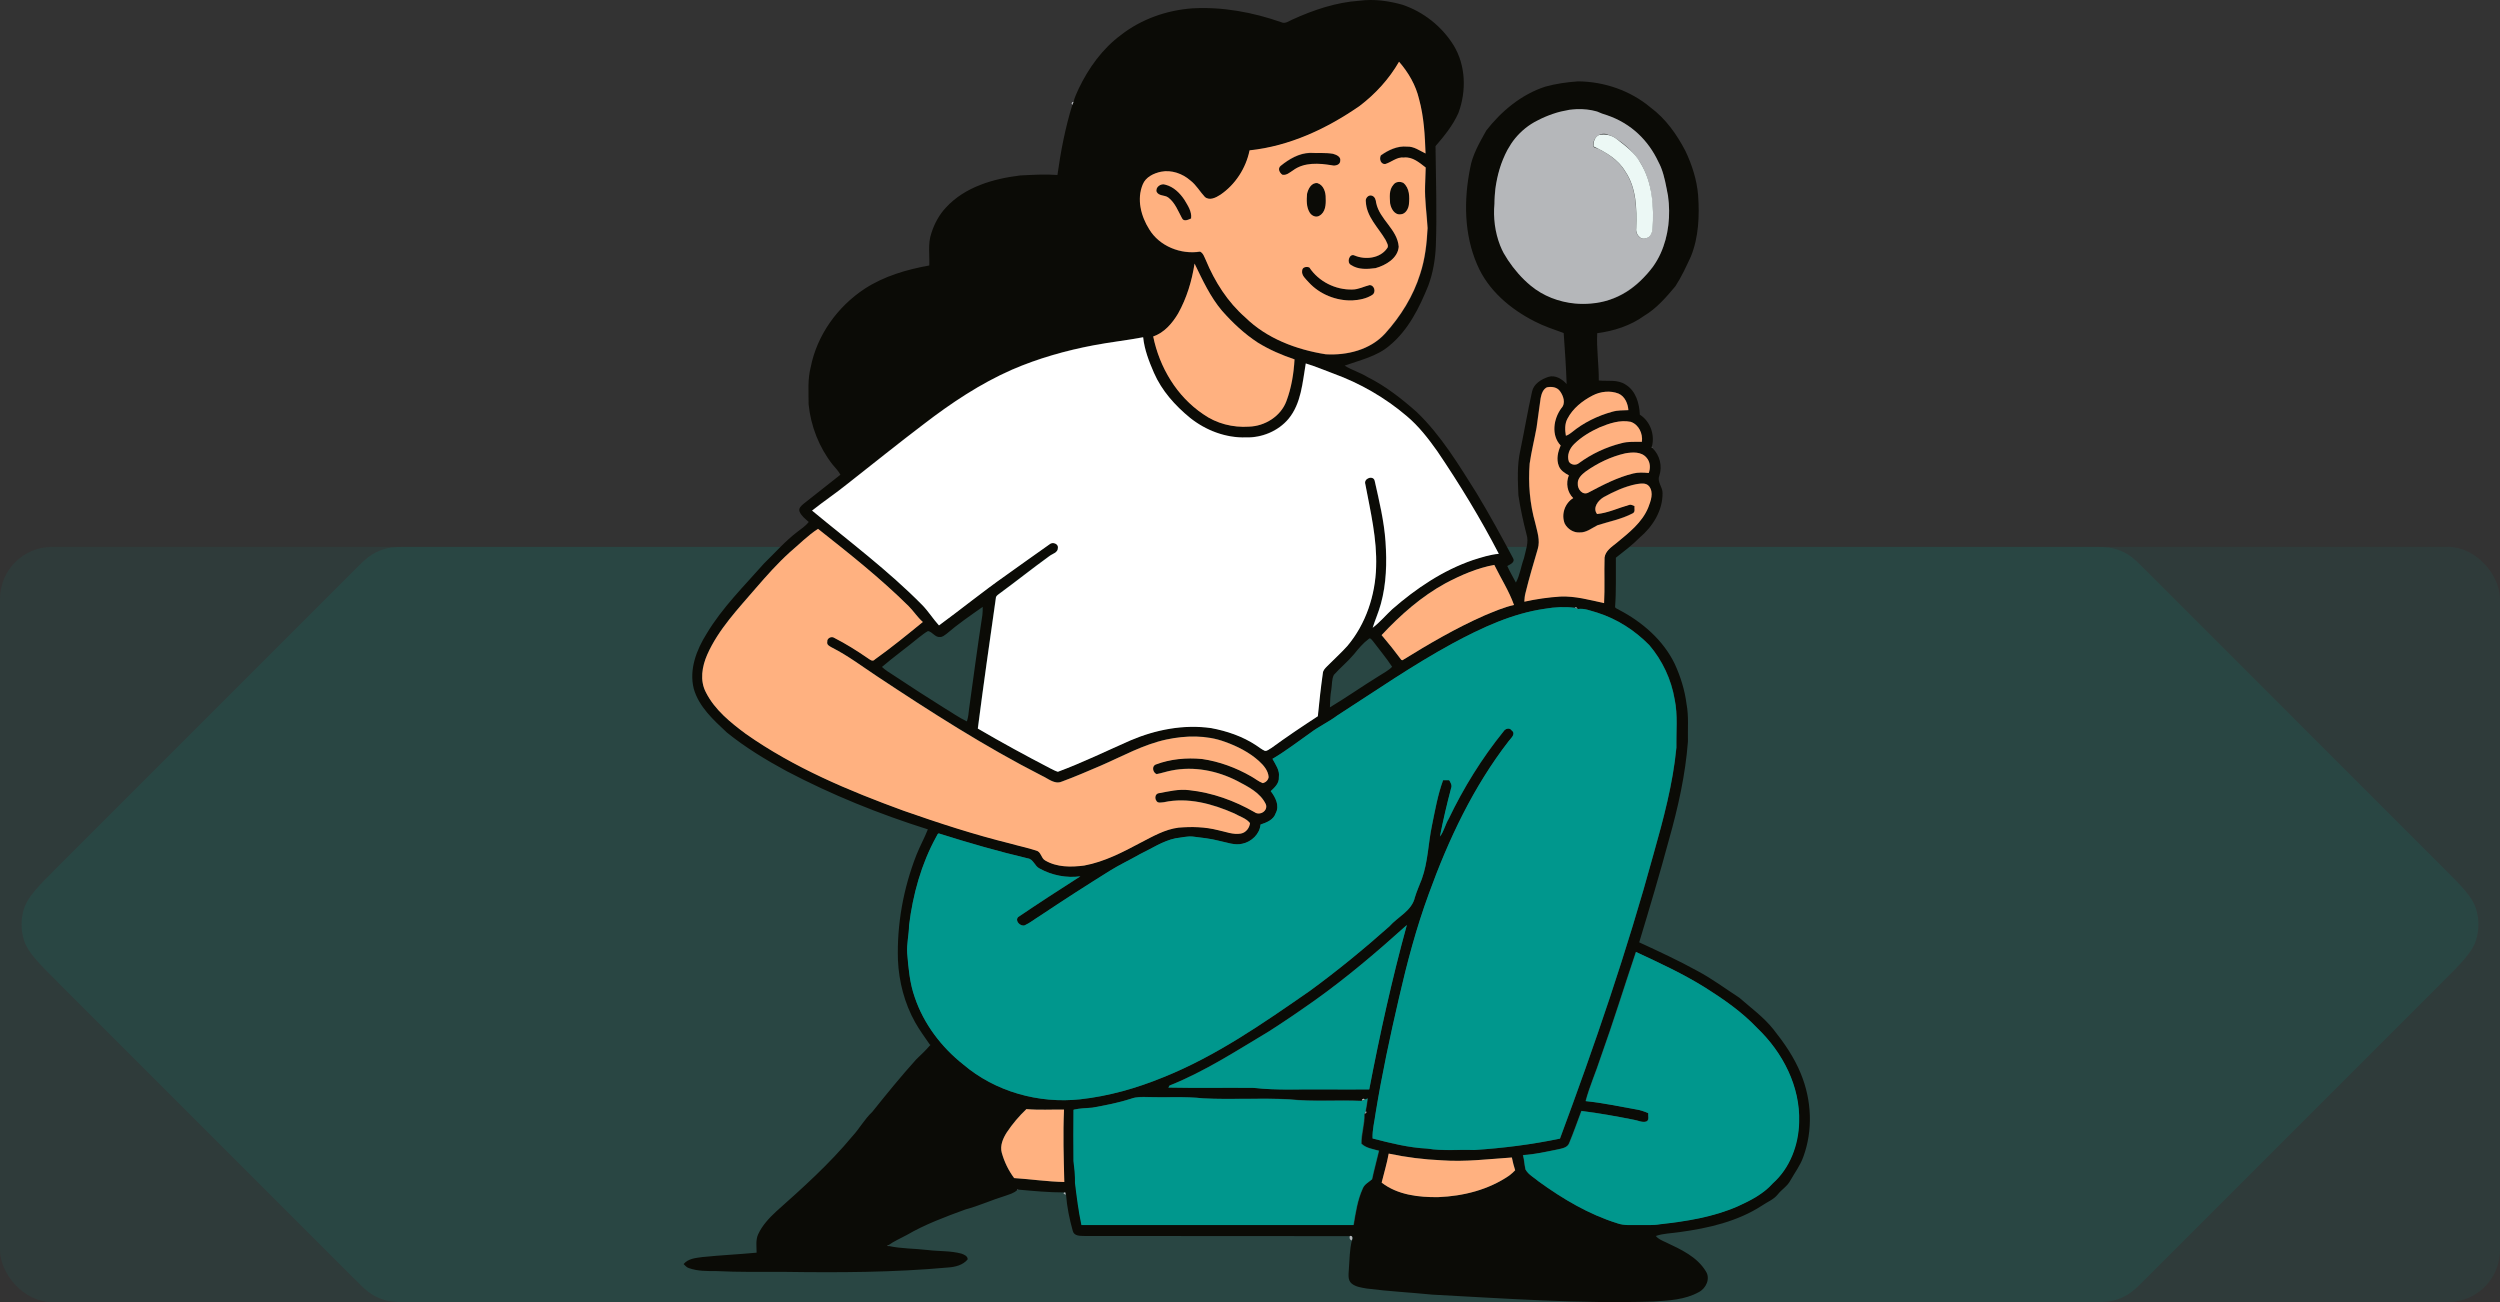 <svg width="384" height="200" viewBox="0 0 384 200" fill="none" xmlns="http://www.w3.org/2000/svg">
<rect x="0" y="0" width="384" height="200" fill="#333333" stroke="none"/>
<g clip-path="url(#clip0_2498_408)">
<rect opacity="0.08" y="84" width="384" height="116" rx="8" fill="#00978D"/>
<path opacity="0.12" d="M54.251 87.749C55.635 86.365 56.326 85.674 57.134 85.179C57.849 84.74 58.63 84.417 59.446 84.221C60.367 84 61.345 84 63.302 84H320.698C322.655 84 323.633 84 324.554 84.221C325.37 84.417 326.151 84.74 326.866 85.179C327.674 85.674 328.365 86.365 329.749 87.749L374.949 132.949C378.117 136.117 379.701 137.701 380.295 139.528C380.817 141.135 380.817 142.865 380.295 144.472C379.701 146.299 378.117 147.883 374.949 151.051L329.749 196.251C328.365 197.635 327.674 198.326 326.866 198.821C326.151 199.26 325.37 199.583 324.554 199.779C323.633 200 322.655 200 320.698 200H63.302C61.345 200 60.367 200 59.446 199.779C58.63 199.583 57.849 199.26 57.134 198.821C56.326 198.326 55.635 197.635 54.251 196.251L9.051 151.051C5.883 147.883 4.299 146.299 3.705 144.472C3.183 142.865 3.183 141.135 3.705 139.528C4.299 137.701 5.883 136.117 9.051 132.949L54.251 87.749Z" fill="#00978D"/>
<g clip-path="url(#clip1_2498_408)">
<path d="M215.417 0.731C213.299 0.132 211.061 -0.18 208.847 0.108C205.237 0.348 201.747 1.522 198.45 3.032C197.945 3.248 197.391 3.703 196.814 3.415C192.434 1.882 187.789 1.019 183.144 1.282C179.197 1.57 175.298 2.936 172.17 5.381C169.33 7.49 167.212 10.437 165.696 13.601C165.407 14.272 165.046 14.943 164.901 15.662C164.853 15.782 164.757 15.997 164.709 16.117C163.626 19.616 162.928 23.235 162.423 26.878C160.521 26.734 158.596 26.854 156.695 26.95C152.555 27.453 148.199 28.723 145.311 31.863C144.252 32.989 143.506 34.379 143.049 35.841C142.496 37.447 142.808 39.148 142.736 40.778C139.271 41.401 135.805 42.408 132.821 44.349C128.633 47.105 125.48 51.491 124.518 56.428C124.036 58.297 124.205 60.238 124.205 62.132C124.542 65.463 125.817 68.722 127.887 71.359C128.32 71.862 128.778 72.341 129.09 72.916C127.189 74.402 125.312 75.912 123.411 77.398C123.074 77.686 122.617 78.069 122.809 78.572C123.074 79.243 123.7 79.699 124.229 80.178C123.724 80.801 123.074 81.233 122.448 81.712C120.595 83.126 119.055 84.899 117.394 86.505C114.314 90.004 110.944 93.311 108.538 97.338C106.973 99.83 105.818 102.85 106.564 105.798C107.358 108.578 109.597 110.591 111.642 112.508C114.482 114.809 117.611 116.702 120.836 118.452C127.767 122.094 135.059 125.042 142.52 127.391C141.99 128.733 141.292 129.979 140.763 131.321C138.765 136.426 137.754 141.938 137.923 147.45C138.067 150.781 138.934 154.113 140.57 157.037C141.244 158.235 142.062 159.337 142.832 160.464C142.832 160.488 142.857 160.512 142.881 160.512L142.857 160.56C142.207 161.326 141.461 162.021 140.739 162.716C138.38 165.329 136.166 168.061 133.976 170.793C132.797 171.895 132.027 173.333 130.944 174.508C127.43 178.75 123.339 182.416 119.223 186.083C118.14 187.09 117.081 188.216 116.456 189.582C116.046 190.469 116.215 191.476 116.215 192.41C113.447 192.674 110.68 192.794 107.912 193.081C106.877 193.225 105.722 193.297 105 194.16C105.24 194.399 105.481 194.687 105.818 194.783C107.166 195.262 108.61 195.238 110.006 195.238C113.447 195.406 116.913 195.358 120.354 195.358C128.778 195.478 137.225 195.454 145.624 194.687C146.707 194.615 147.91 194.327 148.632 193.441C148.657 192.937 148.079 192.698 147.67 192.554C145.985 192.099 144.204 192.218 142.496 192.003C140.498 191.763 138.452 191.811 136.479 191.38C136.455 191.38 136.359 191.356 136.334 191.356L136.431 191.284C137.321 190.637 138.308 190.229 139.271 189.702C142.11 188.048 145.215 186.898 148.296 185.772C150.365 185.22 152.339 184.31 154.384 183.687C155.034 183.447 155.756 183.279 156.262 182.776L156.334 182.704L156.454 182.728C158.789 182.944 161.147 183.159 163.482 183.159H163.674C163.698 183.255 163.722 183.447 163.746 183.543C163.891 185.412 164.276 187.282 164.781 189.079C164.998 189.894 165.936 189.822 166.586 189.846C180.184 189.846 193.781 189.87 207.379 189.87C207.836 189.75 207.836 190.301 207.644 190.565C207.283 191.979 207.307 193.465 207.186 194.903C207.162 195.67 206.946 196.628 207.644 197.179C208.293 197.683 209.16 197.779 209.954 197.922C213.299 198.354 216.669 198.521 220.014 198.857C231.325 199.456 242.636 200.271 253.972 199.912C256.33 199.768 258.809 199.648 260.927 198.474C262.058 197.898 262.756 196.389 262.01 195.262C260.662 193.033 258.183 191.907 255.897 190.828C255.344 190.565 254.742 190.349 254.333 189.846C255.512 189.438 256.788 189.438 258.015 189.247C262.419 188.648 266.896 187.617 270.65 185.173C271.444 184.621 272.431 184.262 273.057 183.471C273.658 182.704 274.549 182.201 275.006 181.314C275.68 180.116 276.522 179.013 276.979 177.719C278.496 173.621 278.279 168.972 276.618 164.945C275.608 162.429 274.043 160.176 272.383 158.091C270.891 156.222 268.941 154.808 267.16 153.25C265.018 151.86 262.973 150.326 260.71 149.128C257.798 147.522 254.79 146.132 251.782 144.742C253.37 139.494 254.934 134.245 256.354 128.973C257.75 124.036 258.881 119.003 259.266 113.898C259.218 111.981 259.411 110.016 259.05 108.122C258.785 106.013 258.135 103.928 257.245 101.987C255.488 98.344 252.287 95.564 248.725 93.695C248.533 93.527 248.172 93.503 248.075 93.239C248.268 90.723 248.172 88.183 248.196 85.666C249.447 84.684 250.723 83.725 251.854 82.575C253.851 80.897 255.392 78.428 255.368 75.768C255.416 74.834 254.501 74.043 254.862 73.108C255.368 71.622 254.958 69.897 253.803 68.818L253.707 68.722L253.731 68.603C254.212 66.781 253.49 64.72 251.878 63.69C251.806 61.964 251.276 60.047 249.712 59.088C248.485 58.249 246.968 58.585 245.573 58.441C245.597 56.02 245.212 53.6 245.332 51.179C247.883 50.844 250.434 50.029 252.528 48.519C254.453 47.369 255.921 45.667 257.341 43.966C258.28 42.528 259.002 40.946 259.724 39.388C260.927 36.416 261.047 33.133 260.831 29.994C260.638 27.621 259.892 25.32 258.881 23.187C257.558 20.647 255.849 18.226 253.514 16.501C250.434 13.912 246.391 12.522 242.372 12.498C240.687 12.618 238.978 12.858 237.342 13.313C233.684 14.511 230.627 17.052 228.293 20.048C227.282 21.869 226.175 23.738 225.814 25.823C224.827 30.736 224.875 36.009 226.897 40.658C228.557 44.565 231.975 47.465 235.705 49.358C237.125 50.101 238.665 50.604 240.182 51.155C240.374 53.768 240.543 56.38 240.639 58.992C239.941 58.225 238.906 57.554 237.823 57.89C236.74 58.249 235.561 58.968 235.32 60.166C234.646 63.162 234.141 66.206 233.515 69.202C233.01 71.454 233.13 73.779 233.226 76.056C233.515 78.045 233.948 80.034 234.454 81.999C234.887 83.27 234.333 84.54 234.069 85.786C233.611 87.008 233.467 88.35 232.841 89.477C232.408 88.638 231.903 87.823 231.518 86.936C231.951 86.697 232.769 86.361 232.408 85.738C230.603 82.359 228.774 79.004 226.801 75.744C224.057 71.383 221.362 66.901 217.631 63.306C215.297 61.245 212.842 59.304 210.05 57.914C208.943 57.219 207.644 56.859 206.537 56.164C208.919 55.301 211.518 54.75 213.468 53.049C216.332 50.676 218.016 47.249 219.388 43.87C220.11 41.928 220.447 39.867 220.543 37.83C220.736 32.702 220.543 27.573 220.495 22.444C221.843 20.887 223.167 19.257 224.009 17.363C225.26 14.008 225.164 10.054 223.263 6.938C221.434 4.014 218.618 1.81 215.417 0.731ZM217.968 15.23C218.714 17.963 218.883 20.791 219.003 23.595C218.089 23.139 217.222 22.492 216.163 22.54C214.695 22.396 213.299 23.043 212.144 23.882C211.855 24.41 212.096 25.248 212.794 25.224C213.781 24.961 214.599 24.122 215.682 24.218C217.006 24.05 218.064 25.009 219.027 25.752C219.003 26.686 218.955 27.645 218.931 28.579C218.859 30.736 219.196 32.893 219.316 35.05C219.196 37.423 218.931 39.819 218.185 42.072C217.126 45.499 215.176 48.615 212.77 51.275C210.484 53.744 206.946 54.63 203.673 54.439C199.148 53.72 194.624 52.018 191.327 48.783C188.607 46.41 186.634 43.295 185.262 39.987C185.045 39.508 184.901 38.933 184.371 38.669C181.411 39.148 178.09 37.854 176.55 35.218C175.298 33.205 174.624 30.617 175.563 28.364C176.02 27.213 177.248 26.638 178.379 26.399C179.991 26.063 181.676 26.686 182.879 27.741C183.794 28.436 184.347 29.466 185.117 30.281C185.839 30.904 186.802 30.401 187.476 29.946C189.786 28.388 191.423 25.847 191.976 23.115C198.137 22.468 203.889 19.784 208.895 16.285C211.326 14.44 213.396 12.139 214.936 9.503C216.332 11.132 217.463 13.098 217.968 15.23ZM245.236 17.316C249.399 18.058 252.865 21.174 254.718 24.889C255.584 26.494 255.849 28.34 256.186 30.113C256.836 34.547 255.801 39.508 252.432 42.671C250.434 44.924 247.57 46.386 244.562 46.554C243.671 46.554 242.781 46.578 241.866 46.554C239.58 46.29 237.39 45.356 235.513 44.038C235.248 43.822 234.911 43.654 234.767 43.319C234.093 42.815 233.467 42.192 232.938 41.521C232.312 40.85 231.734 40.083 231.445 39.22C230.868 38.334 230.507 37.303 230.266 36.297C229.881 35.122 229.689 33.9 229.592 32.678C229.64 31.144 229.448 29.61 229.833 28.1C230.17 26.518 230.579 24.913 231.494 23.571C232.432 21.917 233.828 20.503 235.368 19.448C238.136 17.292 241.866 16.573 245.236 17.316ZM187.717 47.752C189.329 49.598 191.134 51.275 193.204 52.593C194.961 53.696 196.886 54.511 198.859 55.182C198.739 57.362 198.378 59.543 197.608 61.605C196.742 63.929 194.311 65.463 191.856 65.511C189.377 65.679 186.85 65.056 184.829 63.594C180.785 60.861 178.114 56.404 177.151 51.659C178.86 51.084 180.087 49.645 180.978 48.136C182.302 45.763 183.096 43.127 183.505 40.467C184.708 43.007 185.887 45.595 187.717 47.752ZM175.587 51.802C175.78 53.696 176.477 55.493 177.224 57.243C178.427 59.999 180.473 62.3 182.783 64.169C185.19 66.086 188.246 67.26 191.351 67.165C193.805 67.213 196.308 66.182 197.897 64.313C199.846 61.94 200.039 58.729 200.544 55.805C201.988 56.236 203.384 56.835 204.804 57.362C208.895 58.848 212.722 61.077 216.043 63.881C217.872 65.415 219.364 67.332 220.736 69.274C224.177 74.33 227.378 79.603 230.194 85.043C228.822 85.163 227.499 85.57 226.223 86.002C221.578 87.584 217.487 90.364 213.829 93.551C212.818 94.486 211.927 95.564 210.82 96.403C211.206 95.181 211.735 93.982 212.072 92.76C212.938 89.668 213.01 86.409 212.794 83.198C212.577 80.034 211.807 76.943 211.133 73.851C210.941 72.892 209.376 73.444 209.689 74.33C210.508 78.524 211.518 82.742 211.35 87.056C211.23 91.418 209.786 95.828 206.946 99.183C205.959 100.285 204.852 101.244 203.817 102.323C203.528 102.634 203.215 102.946 203.167 103.377C202.854 105.582 202.614 107.787 202.397 109.992C199.99 111.573 197.584 113.179 195.249 114.881C194.937 115.048 194.648 115.384 194.263 115.312C193.781 115.096 193.372 114.761 192.939 114.473C190.869 113.083 188.463 112.268 186.008 111.813C181.796 111.214 177.488 112.053 173.614 113.706C169.907 115.336 166.273 117.109 162.471 118.523C162.038 118.404 161.652 118.164 161.243 117.972C157.513 116.007 153.807 114.018 150.173 111.885C151.039 105.15 152.026 98.416 152.964 91.682C153.085 91.442 153.35 91.298 153.566 91.106C156.093 89.237 158.572 87.272 161.123 85.427C161.604 85.043 162.495 84.899 162.471 84.132C162.543 83.461 161.628 83.174 161.195 83.581C158.957 85.187 156.671 86.745 154.457 88.374C150.967 90.819 147.646 93.527 144.204 96.043C143.29 95.037 142.592 93.862 141.629 92.904C136.407 87.608 130.438 83.15 124.71 78.405C126.491 76.991 128.393 75.72 130.173 74.282C134.072 71.215 137.947 68.099 141.894 65.103C146.105 61.868 150.558 58.92 155.419 56.763C159.462 55.014 163.698 53.816 168.03 53.001C170.533 52.545 173.084 52.282 175.587 51.802ZM239.604 60.071C240.134 60.79 240.543 61.94 239.797 62.683C238.593 64.313 238.208 66.829 239.7 68.411C239.267 69.393 239.002 70.52 239.412 71.55C239.676 72.245 240.326 72.653 240.952 72.988C240.494 74.187 240.711 75.577 241.626 76.487C240.326 77.302 239.748 79.028 240.326 80.418C240.735 81.233 241.674 81.832 242.612 81.76C243.647 81.784 244.465 81.089 245.356 80.657C247.161 80.082 249.062 79.699 250.747 78.836C251.204 78.62 250.988 78.093 251.036 77.71C250.771 77.614 250.506 77.398 250.193 77.542C248.557 77.997 246.992 78.764 245.284 78.932C244.562 77.973 245.452 76.847 246.295 76.344C247.859 75.481 249.519 74.714 251.276 74.354C251.95 74.234 252.817 74.067 253.298 74.69C254.02 75.648 253.539 76.919 253.154 77.925C252.215 80.274 250.169 81.832 248.268 83.389C247.522 83.989 246.583 84.588 246.439 85.618C246.367 87.967 246.487 90.292 246.367 92.616C244.177 92.137 241.938 91.514 239.652 91.61C237.775 91.73 235.946 91.993 234.117 92.401C234.141 91.921 234.165 91.466 234.309 91.011C234.863 88.758 235.537 86.505 236.187 84.276C236.572 82.958 236.09 81.64 235.802 80.346C234.959 77.374 234.694 74.258 234.935 71.191C235.2 69.346 235.657 67.524 235.994 65.679C236.211 64.169 236.379 62.659 236.62 61.149C236.74 60.526 236.957 59.783 237.582 59.471C238.329 59.328 239.147 59.448 239.604 60.071ZM248.605 60.454C249.616 60.886 250.049 61.988 250.121 63.019C249.303 63.042 248.461 63.019 247.666 63.258C245.404 63.857 243.238 64.912 241.433 66.422C241.168 66.637 240.88 66.853 240.519 66.949C240.374 66.086 240.326 65.127 240.759 64.337C241.602 62.755 243.07 61.557 244.634 60.766C245.837 60.119 247.329 59.951 248.605 60.454ZM250.482 64.792C251.734 65.223 252.359 66.613 252.215 67.86C251.156 67.883 250.097 67.788 249.086 68.075C246.728 68.674 244.49 69.729 242.54 71.143C242.083 71.526 241.289 71.43 241 70.903C240.639 69.945 241.096 68.914 241.794 68.219C242.901 67.117 244.273 66.302 245.693 65.655C247.185 65.008 248.846 64.456 250.482 64.792ZM252.913 70.304C253.49 70.951 253.539 71.862 253.25 72.653C252.456 72.581 251.661 72.533 250.867 72.725C248.412 73.324 246.174 74.522 243.96 75.672C243.094 76.128 242.299 75.121 242.348 74.33C242.275 73.492 242.973 72.892 243.575 72.413C245.404 71.119 247.45 70.112 249.64 69.633C250.747 69.441 252.119 69.346 252.913 70.304ZM139.559 93.096C140.33 93.862 140.931 94.797 141.749 95.516C139.343 97.481 136.912 99.447 134.385 101.268C134.024 101.699 133.591 101.244 133.254 101.052C131.617 99.902 129.933 98.847 128.152 97.961C127.719 97.649 126.997 98.009 127.069 98.56C126.949 99.063 127.502 99.279 127.839 99.471C130.27 100.717 132.46 102.37 134.746 103.88C142.953 109.321 151.28 114.665 160.064 119.147C161.027 119.578 161.989 120.489 163.096 120.033C165.118 119.29 167.092 118.452 169.065 117.589C172.41 116.151 175.611 114.329 179.197 113.562C182.133 112.963 185.31 112.867 188.15 113.922C190.027 114.593 191.88 115.528 193.372 116.87C194.07 117.541 194.792 118.332 194.864 119.338C194.792 119.794 194.407 120.153 193.974 120.273C193.324 120.033 192.795 119.554 192.193 119.242C189.858 117.9 187.283 116.966 184.612 116.558C182.229 116.343 179.799 116.558 177.56 117.397C176.863 117.637 177.055 118.643 177.657 118.883C178.427 118.739 179.173 118.475 179.943 118.332C183.385 117.637 186.946 118.356 190.051 119.937C191.712 120.8 193.589 121.711 194.431 123.508C194.816 124.515 193.517 125.306 192.698 124.731C189.618 122.981 186.224 121.735 182.687 121.351C181.074 121.16 179.486 121.543 177.921 121.831C177.44 121.951 177.344 122.598 177.609 122.957C177.801 123.412 178.403 123.221 178.788 123.197C182.47 122.406 186.248 123.436 189.594 124.922C190.388 125.378 191.399 125.641 192 126.408C191.928 127.151 191.375 127.894 190.605 128.014C189.401 128.206 188.222 127.702 187.067 127.487C185.093 126.983 183.048 126.959 181.026 127.103C178.932 127.367 177.079 128.445 175.226 129.404C172.458 130.866 169.643 132.352 166.538 132.927C164.516 133.191 162.326 133.191 160.521 132.136C159.896 131.801 159.92 130.818 159.15 130.626C157.85 130.195 156.502 129.907 155.179 129.548C149.643 128.158 144.204 126.384 138.813 124.515C130.342 121.447 121.967 117.9 114.554 112.7C112.196 110.95 109.789 109.009 108.441 106.349C107.455 104.503 107.84 102.346 108.634 100.525C110.367 96.619 113.375 93.479 116.143 90.268C117.779 88.398 119.44 86.529 121.293 84.827C122.737 83.629 124.061 82.239 125.649 81.209C130.414 84.995 135.203 88.806 139.559 93.096ZM229.52 86.769C230.531 88.806 231.782 90.771 232.528 92.928C230.964 93.263 229.496 93.934 228.004 94.534C223.624 96.475 219.484 98.895 215.393 101.412L215.225 101.364C214.262 100.046 213.251 98.775 212.192 97.553C215.08 94.462 218.305 91.61 222.035 89.573C224.418 88.35 226.897 87.248 229.52 86.769ZM242.348 93.551C243.382 93.383 244.393 93.839 245.356 94.102C248.388 95.061 251.132 96.834 253.346 99.087C255.368 101.46 256.739 104.36 257.245 107.427C257.75 109.872 257.461 112.364 257.51 114.833C256.98 120.393 255.512 125.833 253.996 131.201C249.953 145.988 244.971 160.512 239.628 174.891C235.296 175.802 230.892 176.353 226.464 176.641C224.057 176.569 221.65 176.832 219.268 176.425C216.404 176.305 213.612 175.586 210.845 174.867C210.772 173.525 211.157 172.207 211.326 170.889C212.288 164.993 213.54 159.146 214.888 153.346C216.115 147.93 217.559 142.537 219.484 137.289C222.493 128.973 226.319 120.848 231.758 113.826C232.119 113.371 232.914 112.724 232.216 112.196C231.903 111.693 231.229 111.885 230.964 112.34C227.643 116.462 224.827 120.992 222.541 125.761C222.011 126.624 221.819 127.678 221.193 128.493C221.674 126.001 222.252 123.532 222.902 121.088C223.094 120.632 222.83 120.225 222.613 119.842H221.674C220.856 122.094 220.447 124.467 219.966 126.792C219.388 129.524 219.364 132.376 218.401 135.036C218.04 135.971 217.631 136.881 217.342 137.84C216.861 139.901 214.719 140.836 213.42 142.298C209.497 145.773 205.43 149.104 201.218 152.195C194.07 157.156 186.826 162.213 178.692 165.473C174.6 167.15 170.316 168.372 165.936 168.852C159.559 169.547 152.868 167.701 147.983 163.507C144.613 160.847 141.894 157.276 140.522 153.178C139.752 151.021 139.559 148.72 139.367 146.444C139.247 144.982 139.632 143.568 139.656 142.106C140.233 137.385 141.509 132.711 143.819 128.541C143.964 128.349 144.036 127.87 144.373 128.062C148.825 129.476 153.325 130.77 157.898 131.848C158.764 131.968 158.933 133.047 159.703 133.406C161.58 134.437 163.843 134.892 165.96 134.605C162.76 136.666 159.559 138.727 156.406 140.86C155.852 141.435 156.743 142.346 157.417 142.13C158.259 141.722 159.005 141.123 159.799 140.644C163.313 138.295 166.875 136.019 170.461 133.766C171.953 132.831 173.565 132.088 175.106 131.201C176.911 130.339 178.619 129.188 180.593 128.757C181.459 128.661 182.302 128.421 183.192 128.493C184.588 128.661 185.96 128.805 187.331 129.164C188.487 129.38 189.666 129.883 190.845 129.596C192.241 129.308 193.517 128.11 193.637 126.648C194.576 126.336 195.659 125.929 195.971 124.898C196.597 123.748 195.923 122.454 195.201 121.519C195.803 120.968 196.525 120.273 196.453 119.386C196.621 118.332 195.947 117.445 195.466 116.558C197.512 115.36 199.389 113.898 201.338 112.532C202.638 111.549 204.13 110.878 205.43 109.896C211.302 106.133 217.03 102.155 223.143 98.823C227.595 96.427 232.288 94.222 237.342 93.503C238.834 93.239 240.398 93.168 241.914 93.359L242.107 93.239C242.131 93.335 242.275 93.479 242.348 93.551ZM150.943 93.216C150.943 93.623 150.943 94.054 150.895 94.462C150.149 99.255 149.523 104.072 148.849 108.889C148.777 109.536 148.729 110.183 148.512 110.806C147.285 110.231 146.178 109.416 144.998 108.721C142.399 107.092 139.824 105.438 137.273 103.736C136.647 103.329 135.998 102.946 135.468 102.442C137.321 100.861 139.295 99.447 141.148 97.913C141.605 97.577 142.038 97.194 142.544 96.93C143.242 97.05 143.627 97.937 144.397 97.841C144.782 97.865 145.095 97.553 145.383 97.362C147.14 95.852 149.066 94.534 150.943 93.216ZM210.893 98.488C211.879 99.806 212.938 101.052 213.829 102.418C213.251 103.018 212.505 103.377 211.807 103.832C209.28 105.39 206.825 107.116 204.274 108.649C204.298 107.739 204.322 106.828 204.491 105.917C204.611 105.174 204.539 104.36 204.876 103.665C205.863 102.562 207.042 101.604 207.981 100.477C208.654 99.638 209.352 98.799 210.219 98.152C210.484 97.865 210.724 98.32 210.893 98.488ZM216.091 142.082C213.805 150.398 211.952 158.834 210.315 167.318C208.005 167.342 205.694 167.318 203.384 167.318C199.774 167.27 196.164 167.51 192.554 167.078C188.198 167.054 183.818 167.126 179.462 167.03C179.51 166.958 179.606 166.791 179.654 166.719C185.045 164.562 189.931 161.374 194.912 158.403C197.247 156.917 199.533 155.335 201.795 153.753C206.825 150.182 211.518 146.18 216.091 142.082ZM261.914 151.692C264.778 153.49 267.569 155.431 269.88 157.899C273.779 161.614 276.522 166.887 276.306 172.351C276.233 175.826 274.91 179.397 272.262 181.745C270.818 183.375 268.845 184.382 266.896 185.268C263.141 186.922 259.026 187.593 254.958 188.024C253.9 188.216 252.817 188.12 251.734 188.144C250.627 188.12 249.471 188.264 248.388 187.881C244.008 186.515 239.989 184.142 236.307 181.458C235.633 180.859 234.743 180.427 234.285 179.612C234.117 178.869 234.093 178.127 233.9 177.408C235.729 177.312 237.534 176.88 239.315 176.521C239.941 176.377 240.759 176.257 241 175.562C241.674 173.933 242.251 172.279 242.877 170.625C245.548 170.961 248.22 171.44 250.867 171.967C251.517 172.039 252.167 172.423 252.817 172.255C253.37 172.063 253.105 171.392 253.129 170.961C252.528 170.697 251.902 170.481 251.252 170.386C248.677 169.93 246.126 169.379 243.527 169.115C244.129 166.839 245.115 164.658 245.837 162.405C247.763 157.037 249.423 151.596 251.252 146.204C254.91 147.906 258.544 149.583 261.914 151.692ZM184.829 168.708C189.233 168.948 193.661 168.636 198.065 168.828C201.771 169.235 205.478 168.9 209.184 169.067L209.232 168.852L209.473 168.756L209.665 168.876C209.786 168.828 210.002 168.732 210.123 168.684C210.026 169.331 209.954 170.002 209.81 170.649L209.93 170.841C209.858 170.913 209.689 171.057 209.617 171.129C209.689 172.638 209.136 174.124 209.16 175.658C209.882 176.353 210.917 176.473 211.855 176.737C211.518 178.198 211.109 179.66 210.796 181.122C210.291 181.578 209.593 181.889 209.352 182.56C208.558 184.31 208.269 186.251 207.957 188.144H166.177C165.72 186.011 165.455 183.854 165.19 181.697C165.214 180.571 165.094 179.469 164.95 178.342C164.926 175.706 164.926 173.07 164.95 170.434C165.888 170.218 166.851 170.194 167.814 170.122C169.835 169.762 171.857 169.355 173.83 168.732C174.6 168.444 175.443 168.468 176.261 168.492C179.077 168.612 181.965 168.372 184.829 168.708ZM163.433 170.434C163.265 174.148 163.361 177.863 163.457 181.554C160.882 181.506 158.331 181.122 155.756 180.955C154.89 179.78 154.264 178.462 153.855 177.072C153.566 175.97 154.047 174.843 154.625 173.933C155.491 172.638 156.502 171.416 157.633 170.362C159.583 170.505 161.508 170.41 163.433 170.434ZM221.434 178.222C225.044 178.51 228.654 178.031 232.24 177.791C232.384 178.462 232.528 179.109 232.745 179.756C232.456 180.044 232.167 180.331 231.831 180.571C228.654 182.752 224.779 183.711 220.952 183.878C217.944 183.926 214.695 183.543 212.24 181.65C212.601 180.164 213.035 178.702 213.323 177.192C215.995 177.743 218.714 178.103 221.434 178.222Z" fill="#0B0B06"/>
<path d="M204.73 23.618C203.575 23.427 202.372 23.546 201.192 23.523C199.508 23.57 197.992 24.481 196.692 25.512C196.187 25.919 196.499 26.566 196.933 26.878C197.582 27.021 198.088 26.518 198.593 26.207C200.302 24.936 202.612 25.08 204.586 25.44C205.091 25.56 205.837 25.344 205.837 24.745C205.982 24.05 205.236 23.762 204.73 23.618Z" fill="#0B0B06"/>
<path d="M215.561 28.1C215.056 27.836 214.358 27.884 214.021 28.364C213.347 29.131 213.468 30.233 213.516 31.192C213.636 32.006 214.19 33.061 215.152 32.893C215.898 32.869 216.332 32.078 216.404 31.407C216.548 30.281 216.524 28.891 215.561 28.1Z" fill="#0B0B06"/>
<path d="M202.35 28.124C201.436 28.004 200.906 29.011 200.762 29.778C200.665 30.736 200.617 31.815 201.171 32.654C201.46 33.133 202.133 33.492 202.663 33.133C203.602 32.606 203.674 31.407 203.626 30.449C203.65 29.562 203.313 28.436 202.35 28.124Z" fill="#0B0B06"/>
<path d="M178.982 28.364C178.332 28.1 177.418 28.699 177.634 29.442C177.995 30.137 178.91 29.897 179.439 30.329C180.474 31.12 180.931 32.39 181.533 33.492C181.798 34.092 182.496 33.732 182.929 33.54C183.073 32.486 182.423 31.575 181.918 30.688C181.244 29.658 180.281 28.675 178.982 28.364Z" fill="#0B0B06"/>
<path d="M210.748 30.065C210.218 29.849 209.689 30.401 209.809 30.928C209.882 33.277 211.735 34.954 212.842 36.847C212.986 37.255 213.419 37.758 213.058 38.166C211.975 39.7 209.713 39.939 208.077 39.244C207.282 38.861 206.801 40.37 207.547 40.706C208.654 41.425 210.05 41.329 211.301 41.185C212.866 40.73 214.719 39.675 214.863 37.902C214.647 35.242 211.879 33.732 211.398 31.144C211.326 30.712 211.205 30.233 210.748 30.065Z" fill="#0B0B06"/>
<path d="M201.122 41.09C200.713 40.898 200.039 41.018 199.991 41.545C199.846 42.312 200.568 42.863 201.001 43.366C202.686 45.212 205.213 46.194 207.692 46.146C208.751 46.074 209.882 45.907 210.772 45.283C211.374 44.9 211.109 43.75 210.315 43.798C209.425 44.013 208.606 44.469 207.692 44.469C205.141 44.541 202.542 43.246 201.122 41.09Z" fill="#0B0B06"/>
<path d="M217.97 15.23C217.465 13.073 216.333 11.132 214.889 9.479C213.373 12.115 211.279 14.415 208.849 16.261C203.819 19.76 198.067 22.444 191.93 23.091C191.376 25.823 189.74 28.364 187.429 29.921C186.756 30.353 185.793 30.856 185.071 30.257C184.301 29.442 183.747 28.412 182.833 27.716C181.629 26.662 179.945 26.063 178.332 26.375C177.201 26.614 175.974 27.189 175.517 28.34C174.578 30.616 175.252 33.205 176.503 35.194C178.068 37.806 181.365 39.124 184.325 38.645C184.83 38.885 184.975 39.484 185.215 39.963C186.587 43.27 188.561 46.386 191.28 48.759C194.577 51.994 199.102 53.696 203.626 54.414C206.899 54.606 210.437 53.743 212.723 51.251C215.13 48.591 217.079 45.475 218.138 42.048C218.884 39.771 219.149 37.399 219.27 35.026C219.149 32.869 218.812 30.736 218.884 28.555C218.909 27.621 218.957 26.686 218.981 25.727C218.018 24.984 216.959 24.05 215.635 24.194C214.552 24.074 213.734 24.913 212.747 25.2C212.05 25.224 211.809 24.361 212.098 23.858C213.253 23.043 214.649 22.372 216.117 22.516C217.176 22.468 218.042 23.139 218.957 23.57C218.86 20.79 218.716 17.962 217.97 15.23ZM204.733 23.618C205.239 23.762 205.985 24.05 205.864 24.697C205.864 25.32 205.094 25.512 204.613 25.392C202.615 25.056 200.329 24.889 198.62 26.159C198.115 26.47 197.61 26.974 196.96 26.83C196.527 26.518 196.214 25.871 196.719 25.464C197.995 24.433 199.511 23.523 201.22 23.475C202.375 23.547 203.578 23.427 204.733 23.618ZM215.563 28.1C216.526 28.891 216.526 30.281 216.406 31.431C216.333 32.078 215.876 32.893 215.154 32.917C214.191 33.061 213.638 32.006 213.518 31.216C213.469 30.257 213.325 29.178 214.023 28.388C214.36 27.884 215.082 27.836 215.563 28.1ZM202.351 28.124C203.313 28.412 203.65 29.538 203.626 30.449C203.674 31.407 203.602 32.606 202.664 33.133C202.134 33.468 201.46 33.133 201.171 32.654C200.642 31.791 200.69 30.736 200.762 29.778C200.931 29.011 201.436 28.028 202.351 28.124ZM178.982 28.364C180.258 28.675 181.244 29.658 181.942 30.712C182.448 31.575 183.097 32.486 182.953 33.564C182.52 33.756 181.822 34.092 181.557 33.516C180.956 32.414 180.498 31.144 179.463 30.353C178.91 29.921 178.019 30.161 177.658 29.466C177.442 28.723 178.356 28.124 178.982 28.364ZM210.75 30.065C211.207 30.233 211.328 30.712 211.376 31.144C211.881 33.708 214.649 35.218 214.841 37.902C214.697 39.675 212.844 40.754 211.279 41.185C210.028 41.353 208.632 41.449 207.525 40.706C206.779 40.347 207.26 38.861 208.055 39.244C209.691 39.939 211.953 39.7 213.036 38.166C213.397 37.782 212.988 37.255 212.82 36.847C211.713 34.954 209.86 33.277 209.787 30.928C209.691 30.425 210.245 29.849 210.75 30.065ZM201.123 41.09C202.543 43.246 205.142 44.541 207.718 44.469C208.656 44.469 209.474 44.013 210.341 43.798C211.111 43.75 211.4 44.9 210.798 45.283C209.884 45.883 208.777 46.074 207.718 46.146C205.239 46.218 202.712 45.212 201.027 43.366C200.57 42.839 199.872 42.312 200.016 41.545C200.04 41.018 200.714 40.898 201.123 41.09Z" fill="#FFB180"/>
<path d="M187.717 47.752C185.888 45.595 184.709 43.007 183.481 40.49C183.072 43.151 182.278 45.787 180.954 48.159C180.064 49.645 178.837 51.107 177.128 51.682C178.091 56.404 180.738 60.885 184.805 63.617C186.827 65.055 189.354 65.703 191.833 65.535C194.287 65.463 196.718 63.953 197.584 61.628C198.355 59.591 198.716 57.386 198.836 55.205C196.862 54.534 194.961 53.719 193.18 52.617C191.135 51.275 189.33 49.573 187.717 47.752Z" fill="#FFB180"/>
<path d="M239.604 60.071C239.147 59.447 238.329 59.352 237.607 59.495C236.981 59.807 236.764 60.55 236.644 61.173C236.427 62.683 236.235 64.193 236.018 65.702C235.681 67.548 235.224 69.369 234.959 71.215C234.719 74.282 234.983 77.398 235.826 80.37C236.115 81.64 236.596 82.982 236.211 84.3C235.561 86.529 234.887 88.758 234.334 91.034C234.213 91.49 234.165 91.945 234.141 92.424C235.97 92.017 237.823 91.753 239.676 91.633C241.963 91.538 244.177 92.161 246.391 92.64C246.511 90.315 246.391 87.967 246.463 85.642C246.608 84.612 247.546 84.012 248.292 83.413C250.169 81.855 252.239 80.274 253.178 77.949C253.563 76.942 254.044 75.696 253.322 74.714C252.841 74.091 251.974 74.282 251.301 74.378C249.544 74.738 247.883 75.504 246.319 76.367C245.476 76.871 244.586 77.997 245.308 78.956C247.017 78.788 248.581 78.021 250.218 77.566C250.506 77.446 250.795 77.637 251.06 77.733C251.012 78.117 251.228 78.644 250.771 78.86C249.086 79.746 247.185 80.106 245.38 80.681C244.514 81.112 243.671 81.832 242.637 81.784C241.698 81.855 240.784 81.256 240.35 80.441C239.773 79.028 240.35 77.302 241.65 76.511C240.711 75.6 240.495 74.186 240.976 73.012C240.35 72.677 239.701 72.269 239.436 71.574C239.027 70.543 239.291 69.393 239.725 68.434C238.232 66.877 238.618 64.336 239.821 62.707C240.543 61.94 240.134 60.789 239.604 60.071Z" fill="#FFB180"/>
<path d="M248.605 60.454C247.329 59.951 245.837 60.118 244.634 60.742C243.046 61.556 241.577 62.731 240.759 64.312C240.326 65.103 240.374 66.062 240.519 66.925C240.855 66.829 241.144 66.613 241.433 66.397C243.238 64.912 245.404 63.857 247.666 63.234C248.461 62.994 249.303 63.042 250.121 62.994C250.049 62.012 249.592 60.885 248.605 60.454Z" fill="#FFB180"/>
<path d="M250.483 64.792C248.822 64.456 247.186 65.031 245.67 65.654C244.25 66.302 242.878 67.117 241.771 68.219C241.073 68.914 240.64 69.921 240.977 70.903C241.29 71.43 242.06 71.526 242.517 71.143C244.466 69.705 246.729 68.65 249.063 68.075C250.074 67.787 251.157 67.883 252.192 67.859C252.36 66.613 251.734 65.223 250.483 64.792Z" fill="#FFB180"/>
<path d="M252.912 70.304C252.118 69.345 250.746 69.441 249.639 69.633C247.449 70.136 245.403 71.119 243.574 72.413C242.973 72.868 242.275 73.491 242.347 74.33C242.299 75.145 243.093 76.128 243.959 75.672C246.174 74.498 248.412 73.324 250.867 72.724C251.637 72.533 252.455 72.581 253.249 72.653C253.538 71.886 253.49 70.951 252.912 70.304Z" fill="#FFB180"/>
<path d="M139.558 93.096C135.226 88.806 130.437 85.019 125.648 81.232C124.059 82.263 122.736 83.629 121.292 84.851C119.439 86.529 117.778 88.398 116.142 90.291C113.398 93.503 110.366 96.642 108.633 100.549C107.839 102.37 107.454 104.527 108.44 106.373C109.788 109.033 112.195 110.974 114.553 112.724C121.942 117.924 130.341 121.447 138.812 124.539C144.203 126.432 149.642 128.205 155.178 129.572C156.501 129.955 157.849 130.219 159.149 130.65C159.919 130.818 159.895 131.8 160.52 132.16C162.325 133.238 164.515 133.214 166.537 132.951C169.642 132.376 172.481 130.89 175.225 129.428C177.078 128.469 178.931 127.391 181.025 127.127C183.047 126.959 185.092 127.007 187.066 127.51C188.245 127.75 189.4 128.253 190.603 128.038C191.374 127.894 191.927 127.175 191.999 126.432C191.422 125.689 190.411 125.425 189.593 124.946C186.223 123.46 182.445 122.43 178.787 123.221C178.426 123.245 177.8 123.436 177.608 122.981C177.343 122.621 177.439 121.974 177.92 121.855C179.485 121.567 181.097 121.16 182.686 121.375C186.223 121.759 189.617 122.981 192.697 124.754C193.516 125.354 194.815 124.539 194.43 123.532C193.588 121.759 191.711 120.848 190.05 119.961C186.969 118.379 183.384 117.66 179.942 118.355C179.172 118.499 178.426 118.763 177.656 118.907C177.054 118.667 176.862 117.66 177.559 117.421C179.798 116.582 182.228 116.366 184.611 116.582C187.282 116.965 189.857 117.924 192.192 119.266C192.794 119.602 193.323 120.057 193.973 120.297C194.43 120.177 194.791 119.841 194.863 119.362C194.791 118.355 194.093 117.541 193.371 116.894C191.879 115.551 190.026 114.617 188.149 113.946C185.285 112.891 182.132 112.963 179.196 113.586C175.61 114.353 172.385 116.175 169.064 117.613C167.09 118.451 165.117 119.314 163.095 120.057C161.988 120.536 161.026 119.602 160.063 119.17C151.279 114.689 142.952 109.344 134.745 103.904C132.459 102.394 130.293 100.741 127.838 99.494C127.477 99.279 126.947 99.087 127.068 98.584C126.996 98.032 127.718 97.673 128.151 97.984C129.932 98.895 131.616 99.95 133.253 101.076C133.59 101.292 134.023 101.723 134.384 101.292C136.911 99.494 139.342 97.505 141.748 95.54C140.906 94.797 140.328 93.862 139.558 93.096Z" fill="#FFB180"/>
<path d="M229.522 86.768C226.899 87.248 224.42 88.326 222.062 89.572C218.331 91.609 215.106 94.462 212.218 97.553C213.277 98.799 214.288 100.069 215.251 101.364L215.419 101.412C219.487 98.895 223.626 96.475 228.03 94.533C229.498 93.934 230.99 93.263 232.555 92.928C231.785 90.771 230.533 88.829 229.522 86.768Z" fill="#FFB180"/>
<path d="M163.432 170.433C161.507 170.409 159.582 170.529 157.656 170.361C156.525 171.44 155.514 172.638 154.648 173.932C154.07 174.843 153.565 175.969 153.878 177.072C154.263 178.462 154.913 179.804 155.779 180.954C158.354 181.122 160.905 181.506 163.48 181.554C163.384 177.839 163.264 174.148 163.432 170.433Z" fill="#FFB180"/>
<path d="M221.435 178.222C218.716 178.102 215.996 177.767 213.301 177.192C213.036 178.702 212.579 180.163 212.218 181.649C214.649 183.543 217.922 183.926 220.93 183.878C224.757 183.734 228.631 182.752 231.808 180.571C232.145 180.331 232.434 180.044 232.723 179.756C232.506 179.109 232.362 178.462 232.217 177.791C228.655 178.031 225.045 178.486 221.435 178.222Z" fill="#FFB180"/>
<path d="M164.902 15.638L164.686 15.686L164.589 15.925L164.71 16.117C164.758 15.997 164.854 15.758 164.902 15.638Z" fill="#B5B7BA"/>
<path d="M245.308 17.124C244.297 16.836 243.238 16.716 242.155 16.764C241.794 16.788 241.433 16.812 241.072 16.86C240.229 17.004 239.363 17.196 238.545 17.483C237.702 17.771 236.908 18.106 236.138 18.514C234.79 19.185 233.659 20.119 232.745 21.222C232.288 21.773 231.902 22.372 231.541 23.019C230.531 24.913 229.953 26.95 229.688 29.059C229.64 29.418 229.616 29.754 229.592 30.113C229.568 30.521 229.544 30.904 229.544 31.311C229.351 33.42 229.616 35.649 230.41 37.686C230.579 38.094 230.747 38.501 230.964 38.885C231.782 40.323 232.865 41.761 234.117 42.983C234.429 43.294 234.766 43.582 235.103 43.87C237.029 45.475 239.435 46.386 241.914 46.626C242.732 46.698 243.575 46.698 244.393 46.626C248.388 46.29 251.517 44.133 253.923 40.922C254.357 40.299 254.742 39.652 255.054 38.957C256.306 36.224 256.619 33.037 256.21 30.089C255.921 28.603 255.68 27.093 255.127 25.703C255.006 25.416 254.886 25.152 254.742 24.889C253.225 21.605 250.578 18.969 246.848 17.699C246.583 17.603 246.318 17.531 246.054 17.435C245.789 17.315 245.524 17.22 245.308 17.124ZM248.364 21.39C249.832 22.324 251.035 23.523 251.95 24.985C252.142 25.296 252.311 25.608 252.455 25.919C253.851 28.771 254.02 32.102 253.803 35.218C253.731 35.793 253.466 36.464 252.816 36.584C251.878 36.943 251.156 35.865 251.3 35.026C251.396 32.054 251.348 28.867 249.615 26.327C248.869 25.056 247.714 24.122 246.463 23.379C246.222 23.235 245.957 23.091 245.693 22.947C245.476 22.78 244.995 22.78 244.754 22.54C244.561 21.462 245.332 20.647 246.198 20.551C246.487 20.527 246.776 20.575 247.04 20.718C247.546 20.862 248.003 21.078 248.364 21.39Z" fill="#B5B7BA"/>
<path d="M253.805 68.794C253.781 68.746 253.757 68.65 253.732 68.602L253.708 68.722L253.805 68.794Z" fill="#B5B7BA"/>
<path d="M242.348 93.551C242.275 93.479 242.131 93.311 242.083 93.239L241.89 93.359C242.011 93.407 242.227 93.503 242.348 93.551Z" fill="#B5B7BA"/>
<path d="M209.664 168.876L209.472 168.756L209.231 168.852L209.183 169.067C209.303 169.019 209.544 168.923 209.664 168.876Z" fill="#B5B7BA"/>
<path d="M209.786 170.673C209.738 170.793 209.642 171.032 209.593 171.128C209.666 171.056 209.834 170.913 209.906 170.841L209.786 170.673Z" fill="#B5B7BA"/>
<path d="M156.406 182.728L156.286 182.704L156.214 182.776C156.262 182.776 156.358 182.752 156.406 182.728Z" fill="#B5B7BA"/>
<path d="M163.627 183.159H163.434L163.362 183.351C163.434 183.399 163.603 183.471 163.699 183.519C163.699 183.447 163.651 183.255 163.627 183.159Z" fill="#B5B7BA"/>
<path d="M207.597 190.541C207.79 190.277 207.79 189.726 207.332 189.846C207.236 190.157 207.308 190.397 207.597 190.541Z" fill="#B5B7BA"/>
<path d="M136.405 191.308L136.309 191.38C136.357 191.38 136.429 191.403 136.453 191.403L136.405 191.308Z" fill="#B5B7BA"/>
<path d="M248.366 21.39C247.62 20.766 246.561 20.527 245.598 20.742C244.924 21.078 244.732 21.797 244.78 22.492C246.657 23.379 248.558 24.481 249.641 26.326C251.374 28.867 251.422 32.054 251.326 35.026C251.182 35.865 251.904 36.943 252.842 36.584C253.492 36.464 253.757 35.793 253.829 35.218C254.07 31.743 253.829 28.028 251.952 24.984C251.133 23.475 249.713 22.444 248.366 21.39Z" fill="#ECF8F5"/>
<path d="M175.588 51.802C173.085 52.282 170.558 52.545 168.055 53.025C163.747 53.839 159.487 55.038 155.444 56.787C150.583 58.92 146.13 61.892 141.919 65.127C137.972 68.123 134.097 71.239 130.198 74.306C128.417 75.744 126.516 77.014 124.735 78.428C130.463 83.174 136.431 87.631 141.654 92.928C142.592 93.886 143.314 95.061 144.229 96.067C147.67 93.551 150.992 90.843 154.481 88.398C156.719 86.769 158.982 85.211 161.22 83.605C161.653 83.198 162.592 83.509 162.495 84.156C162.52 84.899 161.605 85.067 161.148 85.45C158.597 87.296 156.142 89.261 153.591 91.13C153.374 91.298 153.11 91.442 152.989 91.705C152.027 98.44 151.064 105.174 150.197 111.909C153.832 114.042 157.538 116.055 161.268 117.996C161.677 118.188 162.062 118.427 162.495 118.547C166.298 117.133 169.932 115.36 173.638 113.73C177.513 112.076 181.821 111.238 186.033 111.837C188.463 112.292 190.87 113.107 192.964 114.497C193.397 114.785 193.806 115.12 194.287 115.336C194.672 115.384 194.961 115.048 195.274 114.904C197.609 113.203 199.991 111.597 202.422 110.015C202.638 107.81 202.879 105.606 203.192 103.401C203.216 102.969 203.553 102.634 203.842 102.346C204.877 101.292 205.984 100.309 206.97 99.207C209.81 95.828 211.254 91.418 211.375 87.08C211.519 82.766 210.508 78.572 209.714 74.354C209.425 73.467 210.966 72.94 211.158 73.875C211.856 76.966 212.602 80.058 212.819 83.222C213.035 86.409 212.963 89.668 212.097 92.784C211.76 94.03 211.23 95.204 210.845 96.427C211.952 95.588 212.843 94.509 213.853 93.575C217.512 90.387 221.627 87.607 226.248 86.025C227.547 85.618 228.871 85.187 230.219 85.067C227.403 79.627 224.202 74.378 220.761 69.297C219.389 67.356 217.897 65.439 216.068 63.905C212.746 61.077 208.92 58.872 204.829 57.386C203.409 56.859 202.013 56.26 200.569 55.828C200.063 58.728 199.895 61.94 197.921 64.336C196.333 66.23 193.83 67.26 191.375 67.188C188.271 67.284 185.214 66.11 182.808 64.193C180.497 62.299 178.452 60.023 177.248 57.267C176.478 55.493 175.78 53.696 175.588 51.802Z" fill="white"/>
<path d="M241.889 93.359C240.373 93.167 238.833 93.239 237.316 93.503C232.262 94.222 227.569 96.427 223.117 98.823C216.98 102.155 211.252 106.133 205.404 109.896C204.105 110.878 202.612 111.549 201.313 112.532C199.363 113.898 197.486 115.36 195.441 116.558C195.922 117.445 196.596 118.331 196.427 119.386C196.5 120.297 195.778 120.968 195.176 121.519C195.898 122.454 196.572 123.748 195.946 124.898C195.609 125.929 194.55 126.336 193.612 126.648C193.491 128.11 192.216 129.308 190.82 129.595C189.641 129.883 188.461 129.404 187.306 129.164C185.958 128.805 184.563 128.661 183.167 128.493C182.3 128.421 181.434 128.661 180.568 128.757C178.594 129.164 176.885 130.338 175.08 131.201C173.54 132.088 171.928 132.831 170.436 133.766C166.85 135.994 163.288 138.295 159.774 140.644C158.98 141.123 158.234 141.746 157.391 142.13C156.718 142.345 155.827 141.435 156.381 140.859C159.533 138.726 162.734 136.641 165.935 134.604C163.817 134.892 161.555 134.461 159.678 133.406C158.908 133.047 158.739 131.968 157.873 131.848C153.324 130.77 148.824 129.476 144.347 128.062C144.01 127.87 143.938 128.349 143.794 128.541C141.507 132.711 140.208 137.408 139.63 142.106C139.606 143.568 139.245 144.982 139.342 146.443C139.534 148.72 139.727 151.021 140.497 153.178C141.868 157.252 144.588 160.847 147.957 163.507C152.867 167.677 159.557 169.547 165.911 168.852C170.291 168.372 174.575 167.15 178.666 165.472C186.801 162.213 194.045 157.156 201.193 152.195C205.428 149.104 209.496 145.772 213.394 142.297C214.694 140.811 216.86 139.901 217.317 137.84C217.606 136.881 218.015 135.97 218.376 135.036C219.339 132.375 219.363 129.524 219.94 126.791C220.422 124.443 220.831 122.07 221.649 119.841H222.588C222.828 120.225 223.069 120.632 222.877 121.088C222.227 123.532 221.649 126.025 221.168 128.493C221.794 127.678 221.986 126.624 222.516 125.761C224.802 120.992 227.594 116.462 230.939 112.34C231.204 111.909 231.877 111.717 232.19 112.196C232.888 112.723 232.07 113.371 231.733 113.826C226.294 120.848 222.467 128.972 219.459 137.288C217.534 142.513 216.114 147.905 214.862 153.346C213.515 159.169 212.263 164.993 211.3 170.889C211.132 172.207 210.771 173.525 210.819 174.867C213.587 175.586 216.379 176.281 219.242 176.425C221.625 176.808 224.032 176.545 226.438 176.64C230.843 176.353 235.247 175.802 239.603 174.891C244.946 160.511 249.927 145.988 253.97 131.201C255.487 125.833 256.955 120.393 257.484 114.832C257.436 112.364 257.725 109.848 257.219 107.427C256.69 104.359 255.342 101.46 253.321 99.087C251.107 96.834 248.363 95.061 245.331 94.102C244.344 93.838 243.357 93.383 242.322 93.551C242.226 93.503 242.009 93.407 241.889 93.359Z" fill="#00978D"/>
<path d="M216.09 142.082C211.517 146.204 206.824 150.206 201.794 153.777C199.532 155.383 197.246 156.941 194.911 158.426C189.954 161.398 185.068 164.586 179.653 166.743C179.605 166.814 179.509 166.958 179.461 167.054C183.817 167.15 188.197 167.054 192.553 167.102C196.139 167.509 199.773 167.294 203.383 167.342C205.693 167.342 208.003 167.366 210.314 167.342C211.95 158.834 213.804 150.398 216.09 142.082Z" fill="#00978D"/>
<path d="M261.914 151.692C258.544 149.583 254.91 147.905 251.3 146.228C249.495 151.62 247.811 157.06 245.885 162.429C245.163 164.681 244.177 166.862 243.575 169.139C246.174 169.403 248.725 169.954 251.3 170.409C251.95 170.505 252.576 170.721 253.178 170.985C253.129 171.416 253.394 172.087 252.865 172.279C252.215 172.47 251.565 172.087 250.915 171.991C248.268 171.464 245.597 170.985 242.925 170.649C242.299 172.279 241.746 173.956 241.048 175.586C240.783 176.281 239.989 176.401 239.363 176.545C237.558 176.904 235.777 177.312 233.948 177.431C234.141 178.15 234.165 178.917 234.333 179.636C234.767 180.451 235.657 180.882 236.355 181.482C240.061 184.166 244.056 186.538 248.436 187.904C249.495 188.288 250.651 188.144 251.782 188.168C252.865 188.144 253.948 188.24 255.007 188.048C259.074 187.593 263.165 186.946 266.944 185.292C268.893 184.405 270.866 183.399 272.31 181.769C274.958 179.421 276.281 175.85 276.354 172.375C276.546 166.886 273.827 161.638 269.928 157.923C267.569 155.431 264.754 153.489 261.914 151.692Z" fill="#00978D"/>
<path d="M142.879 160.511C142.879 160.487 142.855 160.464 142.831 160.464V160.559L142.879 160.511Z" fill="#00978D"/>
<path d="M184.827 168.708C181.963 168.396 179.075 168.612 176.187 168.516C175.369 168.516 174.526 168.468 173.756 168.756C171.807 169.403 169.761 169.786 167.739 170.146C166.777 170.218 165.814 170.242 164.876 170.457C164.851 173.094 164.851 175.73 164.876 178.366C165.02 179.468 165.14 180.595 165.116 181.721C165.381 183.878 165.646 186.035 166.103 188.168H207.882C208.195 186.275 208.484 184.334 209.278 182.584C209.543 181.913 210.217 181.577 210.722 181.146C211.035 179.66 211.444 178.222 211.781 176.76C210.843 176.497 209.832 176.377 209.086 175.682C209.038 174.148 209.591 172.662 209.543 171.152C209.591 171.032 209.687 170.817 209.736 170.697C209.88 170.05 209.952 169.379 210.048 168.732C209.928 168.78 209.712 168.876 209.591 168.923C209.471 168.971 209.23 169.067 209.11 169.115C205.404 168.947 201.673 169.259 197.991 168.876C193.659 168.612 189.231 168.923 184.827 168.708Z" fill="#00978D"/>
</g>
</g>
<defs>
<clipPath id="clip0_2498_408">
<rect width="384" height="200" fill="white"/>
</clipPath>
<clipPath id="clip1_2498_408">
<rect width="173" height="200" fill="white" transform="matrix(-1 0 0 1 278 0)"/>
</clipPath>
</defs>
</svg>
